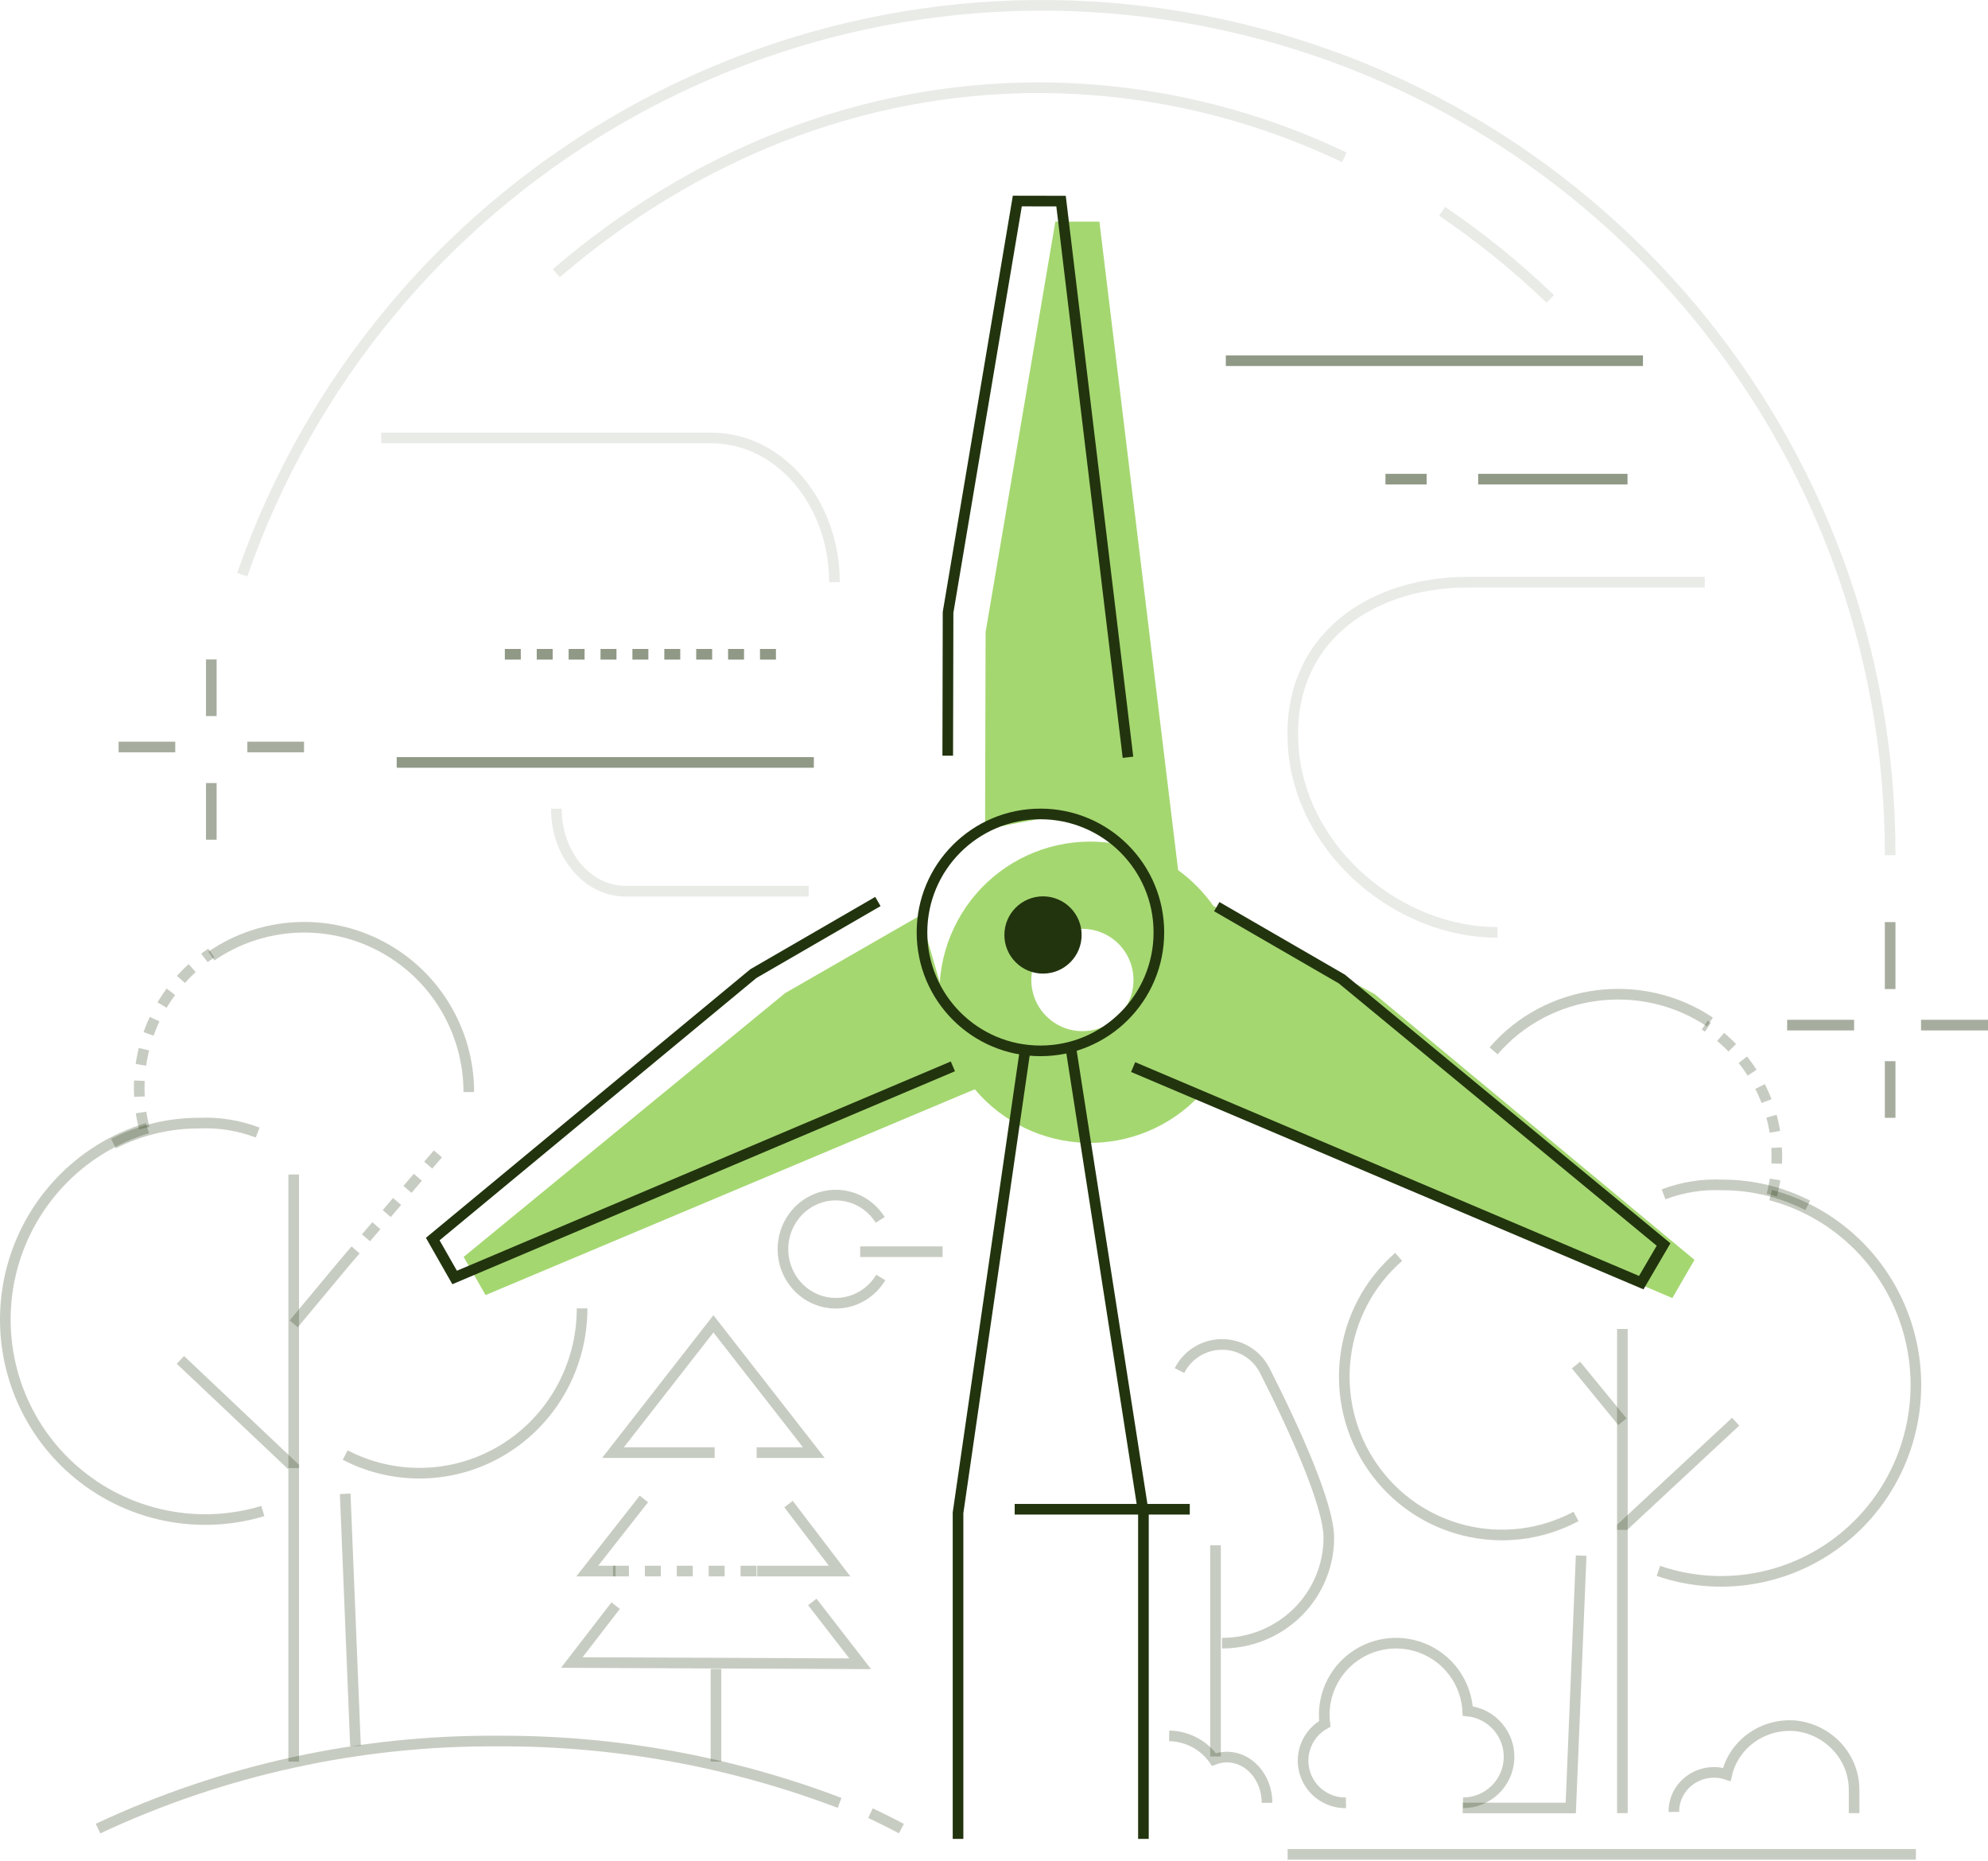 <?xml version="1.0" encoding="UTF-8"?>
<svg width="374px" height="350px" viewBox="0 0 374 350" version="1.1" xmlns="http://www.w3.org/2000/svg" xmlns:xlink="http://www.w3.org/1999/xlink">
    <title>green-turbine</title>
    <g id="HOSTING" stroke="none" stroke-width="1" fill="none" fill-rule="evenodd">
        <g id="Desktop-HD" transform="translate(-338, -3700)">
            <g id="green-turbine" transform="translate(339, 3701)">
                <line x1="354.592" y1="172.452" x2="354.592" y2="185.047" id="Path" stroke="#22340E" stroke-width="2" opacity="0.4"></line>
                <line x1="373" y1="191.829" x2="360.405" y2="191.829" id="Path" stroke="#22340E" stroke-width="2" opacity="0.4"></line>
                <line x1="354.592" y1="209.268" x2="354.592" y2="198.61" id="Path" stroke="#22340E" stroke-width="2" opacity="0.4"></line>
                <line x1="335.216" y1="191.829" x2="347.81" y2="191.829" id="Path" stroke="#22340E" stroke-width="2" opacity="0.4"></line>
                <line x1="38.753" y1="123.042" x2="38.753" y2="133.699" id="Path" stroke="#22340E" stroke-width="2" opacity="0.4"></line>
                <line x1="56.192" y1="139.512" x2="45.535" y2="139.512" id="Path" stroke="#22340E" stroke-width="2" opacity="0.4"></line>
                <line x1="38.753" y1="156.951" x2="38.753" y2="146.294" id="Path" stroke="#22340E" stroke-width="2" opacity="0.4"></line>
                <line x1="21.314" y1="139.512" x2="31.971" y2="139.512" id="Path" stroke="#22340E" stroke-width="2" opacity="0.4"></line>
                <path d="M44.566,107.103 C70.172,33.527 145.123,-10.787 221.87,2.273 C298.618,15.332 354.722,81.947 354.592,159.857" id="Path" stroke="#22340E" stroke-width="2" opacity="0.1"></path>
                <path d="M270.304,38.753 C277.521,43.642 284.327,49.151 290.649,55.223" id="Path" stroke="#22340E" stroke-width="2" opacity="0.1"></path>
                <path d="M103.665,50.379 C129.201,28.439 160.56,15.501 194.419,15.501 C214.298,15.521 233.925,19.994 251.896,28.598" id="Path" stroke="#22340E" stroke-width="2" opacity="0.1"></path>
                <path d="M103.665,151.138 C103.665,159.695 109.488,166.639 116.672,166.639 L151.138,166.639" id="Path" stroke="#22340E" stroke-width="2" opacity="0.1"></path>
                <path d="M70.725,81.382 L132.842,81.382 C145.618,81.382 155.982,93.533 155.982,108.509" id="Path" stroke="#22340E" stroke-width="2" opacity="0.1"></path>
                <path d="M319.714,108.509 L275.2,108.509 C255.692,108.509 240.126,120.321 242.435,140.994 C244.493,159.41 262.163,174.39 280.729,174.39 L280.447,174.39" id="Path" stroke="#22340E" stroke-width="2" opacity="0.1"></path>
                <path d="M108.509,245.114 C108.515,255.911 102.969,265.932 93.871,271.565 C84.773,277.198 73.434,277.631 63.943,272.706" id="Path" stroke="#22340E" stroke-width="2" opacity="0.25"></path>
                <path d="M38.753,178.844 C48.228,172.345 60.517,171.634 70.676,176.998 C80.834,182.363 87.193,192.92 87.195,204.423" id="Path" stroke="#22340E" stroke-width="2" opacity="0.25"></path>
                <path d="M26.135,211.205 C22.947,198.687 27.988,185.528 38.753,178.265" id="Path" stroke="#22340E" stroke-width="2" opacity="0.25" stroke-dasharray="3"></path>
                <path d="M48.442,283.234 C35.584,287.114 21.634,283.834 11.848,274.631 C2.062,265.427 -2.074,251.699 0.997,238.616 C4.069,225.533 13.882,215.084 26.74,211.205" id="Path" stroke="#22340E" stroke-width="2" opacity="0.25"></path>
                <path d="M20.345,214.112 C25.361,211.569 30.854,210.255 36.415,210.266 C40.175,210.092 43.931,210.694 47.473,212.039" id="Path" stroke="#22340E" stroke-width="2" opacity="0.25"></path>
                <line x1="54.255" y1="275.148" x2="54.255" y2="219.925" id="Path" stroke="#22340E" stroke-width="2" opacity="0.25"></line>
                <polyline id="Path" stroke="#22340E" stroke-width="2" opacity="0.25" points="32.94 254.803 54.255 274.969 54.255 330.371"></polyline>
                <line x1="63.943" y1="236.395" x2="81.382" y2="216.049" id="Path" stroke="#22340E" stroke-width="2" opacity="0.25" stroke-dasharray="3"></line>
                <line x1="54.255" y1="248.021" x2="63.943" y2="236.395" id="Path" stroke="#22340E" stroke-width="2" opacity="0.25"></line>
                <line x1="63.943" y1="279.992" x2="65.881" y2="327.465" id="Path" stroke="#22340E" stroke-width="2" opacity="0.25"></line>
                <path d="M156.951,338.133 C136.483,330.348 114.716,326.403 92.774,326.501 C66.72,326.311 40.962,331.94 17.439,342.966" id="Path" stroke="#22340E" stroke-width="2" opacity="0.25"></path>
                <path d="M168.577,342.966 C166.667,341.961 164.741,340.992 162.764,340.06" id="Path" stroke="#22340E" stroke-width="2" opacity="0.25"></path>
                <line x1="133.699" y1="312.932" x2="133.699" y2="330.371" id="Path" stroke="#22340E" stroke-width="2" opacity="0.25"></line>
                <polyline id="Path" stroke="#22340E" stroke-width="2" opacity="0.25" points="141.449 294.525 156.951 294.525 147.349 281.93"></polyline>
                <polyline id="Path" stroke="#22340E" stroke-width="2" opacity="0.25" points="114.823 301.031 106.571 311.727 160.826 311.964 151.823 300.338"></polyline>
                <line x1="114.322" y1="294.525" x2="142.418" y2="294.525" id="Path" stroke="#22340E" stroke-width="2" opacity="0.25" stroke-dasharray="3"></line>
                <polyline id="Path" stroke="#22340E" stroke-width="2" opacity="0.25" points="120.135 280.961 109.478 294.525 114.815 294.525"></polyline>
                <polyline id="Path" stroke="#22340E" stroke-width="2" opacity="0.25" points="141.349 272.242 152.106 272.242 133.214 248.021 114.322 272.242 133.451 272.242"></polyline>
                <path d="M164.701,239.304 C162.38,243.163 157.844,244.986 153.576,243.774 C149.309,242.562 146.339,238.608 146.294,234.077 C146.249,229.546 149.138,225.53 153.38,224.229 C157.623,222.928 162.194,224.655 164.593,228.465" id="Path" stroke="#22340E" stroke-width="2" opacity="0.25"></path>
                <line x1="160.826" y1="234.457" x2="176.327" y2="234.457" id="Path" stroke="#22340E" stroke-width="2" opacity="0.25"></line>
                <path d="M262.13,235.426 C250.726,245.357 248.563,262.307 257.105,274.806 C265.647,287.305 282.169,291.369 295.494,284.248" id="Path" stroke="#22340E" stroke-width="2" opacity="0.25"></path>
                <path d="M320.683,191.244 C307.708,182.562 290.11,184.91 279.992,196.673" id="Path" stroke="#22340E" stroke-width="2" opacity="0.25"></path>
                <path d="M332.334,223.8 C335.519,211.648 330.477,198.874 319.714,191.829" id="Path" stroke="#22340E" stroke-width="2" opacity="0.25" stroke-dasharray="3"></path>
                <path d="M310.995,294.495 C323.682,298.844 337.712,295.865 347.58,286.727 C357.449,277.589 361.583,263.75 358.36,250.639 C355.137,237.528 345.071,227.236 332.112,223.8" id="Path" stroke="#22340E" stroke-width="2" opacity="0.25"></path>
                <path d="M339.091,225.738 C334.075,223.198 328.585,221.883 323.025,221.891 C319.264,221.719 315.508,222.321 311.964,223.662" id="Path" stroke="#22340E" stroke-width="2" opacity="0.25"></path>
                <line x1="304.213" y1="286.774" x2="304.213" y2="248.99" id="Path" stroke="#22340E" stroke-width="2" opacity="0.25"></line>
                <polyline id="Path" stroke="#22340E" stroke-width="2" opacity="0.25" points="325.527 266.429 304.213 286.254 304.213 340.06"></polyline>
                <line x1="304.213" y1="266.429" x2="295.494" y2="255.771" id="Path" stroke="#22340E" stroke-width="2" opacity="0.25"></line>
                <line x1="227.675" y1="289.681" x2="227.675" y2="329.403" id="Path" stroke="#22340E" stroke-width="2" opacity="0.25"></line>
                <path d="M228.9,308.088 C234.224,308.093 239.331,306.008 243.099,302.292 C246.866,298.576 248.985,293.535 248.99,288.276 C248.99,282.063 242.571,267.893 236.939,256.814 C235.428,253.802 232.32,251.896 228.916,251.896 C225.513,251.896 222.404,253.802 220.894,256.814" id="Path" stroke="#22340E" stroke-width="2" opacity="0.25"></path>
                <line x1="359.436" y1="347.81" x2="241.239" y2="347.81" id="Path" stroke="#22340E" stroke-width="2" opacity="0.25"></line>
                <path d="M313.902,339.829 C313.875,337.446 315.035,335.199 317.013,333.8 C318.991,332.4 321.542,332.022 323.858,332.784 C325.232,326.921 330.901,322.996 337.033,323.663 C343.27,324.48 347.897,329.711 347.809,335.845 L347.809,340.06" id="Path" stroke="#22340E" stroke-width="2" opacity="0.25"></path>
                <path d="M218.956,325.527 C222.312,325.578 225.444,327.228 227.389,329.97 C228.16,329.671 228.978,329.515 229.804,329.508 C233.981,329.508 237.364,333.361 237.364,338.122" id="Path" stroke="#22340E" stroke-width="2" opacity="0.25"></path>
                <polyline id="Path" stroke="#22340E" stroke-width="2" opacity="0.25" points="296.462 291.618 294.507 339.091 274.179 339.091"></polyline>
                <path d="M252.214,338.121 C248.569,338.173 245.355,335.748 244.415,332.236 C243.475,328.724 245.05,325.025 248.237,323.259 C247.611,318.368 249.715,313.527 253.724,310.64 C257.732,307.752 263.003,307.279 267.464,309.407 C271.925,311.536 274.862,315.925 275.122,320.849 C279.713,321.33 283.124,325.309 282.887,329.906 C282.65,334.503 278.848,338.112 274.231,338.121" id="Path" stroke="#22340E" stroke-width="2" opacity="0.25"></path>
                <path d="M257.604,185.993 L227.274,169.414 C225.447,166.819 223.206,164.544 220.641,162.678 L205.83,40.691 L197.542,40.691 L184.418,117.893 L184.323,154.98 L197.653,152.44 L208.493,156.841 L209.99,157.929 C201.946,156.219 193.557,158.087 186.996,163.051 C180.436,168.015 176.35,175.586 175.799,183.8 L172.159,171.18 L146.713,185.804 L86.226,235.431 L90.354,242.609 L182.385,203.897 C187.581,210.064 195.151,213.726 203.205,213.97 C211.26,214.214 219.037,211.016 224.595,205.175 L313.617,243.177 L317.777,235.983 L257.604,185.993 Z M202.647,192.965 C198.757,192.972 195.247,190.63 193.755,187.032 C192.263,183.435 193.085,179.293 195.835,176.538 C198.586,173.784 202.724,172.962 206.317,174.456 C209.91,175.949 212.249,179.464 212.243,183.358 C212.243,188.664 207.947,192.965 202.647,192.965 Z" id="Shape" fill="#A5D771" fill-rule="nonzero"></path>
                <circle id="Oval" stroke="#22340E" stroke-width="2" cx="194.735" cy="174.39" r="22.283"></circle>
                <circle id="Oval" fill="#22340E" fill-rule="nonzero" cx="195.219" cy="174.874" r="7.266"></circle>
                <polyline id="Path" stroke="#22340E" stroke-width="2" points="211.205 141.449 198.614 36.831 190.387 36.816 177.359 114.185 177.296 141.149"></polyline>
                <polyline id="Path" stroke="#22340E" stroke-width="2" points="212.174 199.723 307.769 240.27 311.964 233.1 251.441 183.161 227.906 169.545"></polyline>
                <polyline id="Path" stroke="#22340E" stroke-width="2" points="178.265 199.589 84.529 239.301 80.413 232.075 140.73 182.142 164.156 168.577"></polyline>
                <polyline id="Path" stroke="#22340E" stroke-width="2" points="191.829 196.673 179.234 283.571 179.234 344.904"></polyline>
                <polyline id="Path" stroke="#22340E" stroke-width="2" points="200.548 196.673 214.112 283.571 214.112 344.904"></polyline>
                <line x1="73.631" y1="142.418" x2="152.106" y2="142.418" id="Path" stroke="#22340E" stroke-width="2" opacity="0.5"></line>
                <line x1="229.613" y1="66.849" x2="308.088" y2="66.849" id="Path" stroke="#22340E" stroke-width="2" opacity="0.5"></line>
                <line x1="93.977" y1="122.073" x2="147.262" y2="122.073" id="Path" stroke="#22340E" stroke-width="2" opacity="0.5" stroke-dasharray="3"></line>
                <line x1="277.086" y1="89.132" x2="305.182" y2="89.132" id="Path" stroke="#22340E" stroke-width="2" opacity="0.5"></line>
                <line x1="259.647" y1="89.132" x2="267.397" y2="89.132" id="Path" stroke="#22340E" stroke-width="2" opacity="0.5"></line>
                <line x1="222.831" y1="282.899" x2="189.891" y2="282.899" id="Path" stroke="#22340E" stroke-width="2"></line>
            </g>
        </g>
    </g>
</svg>